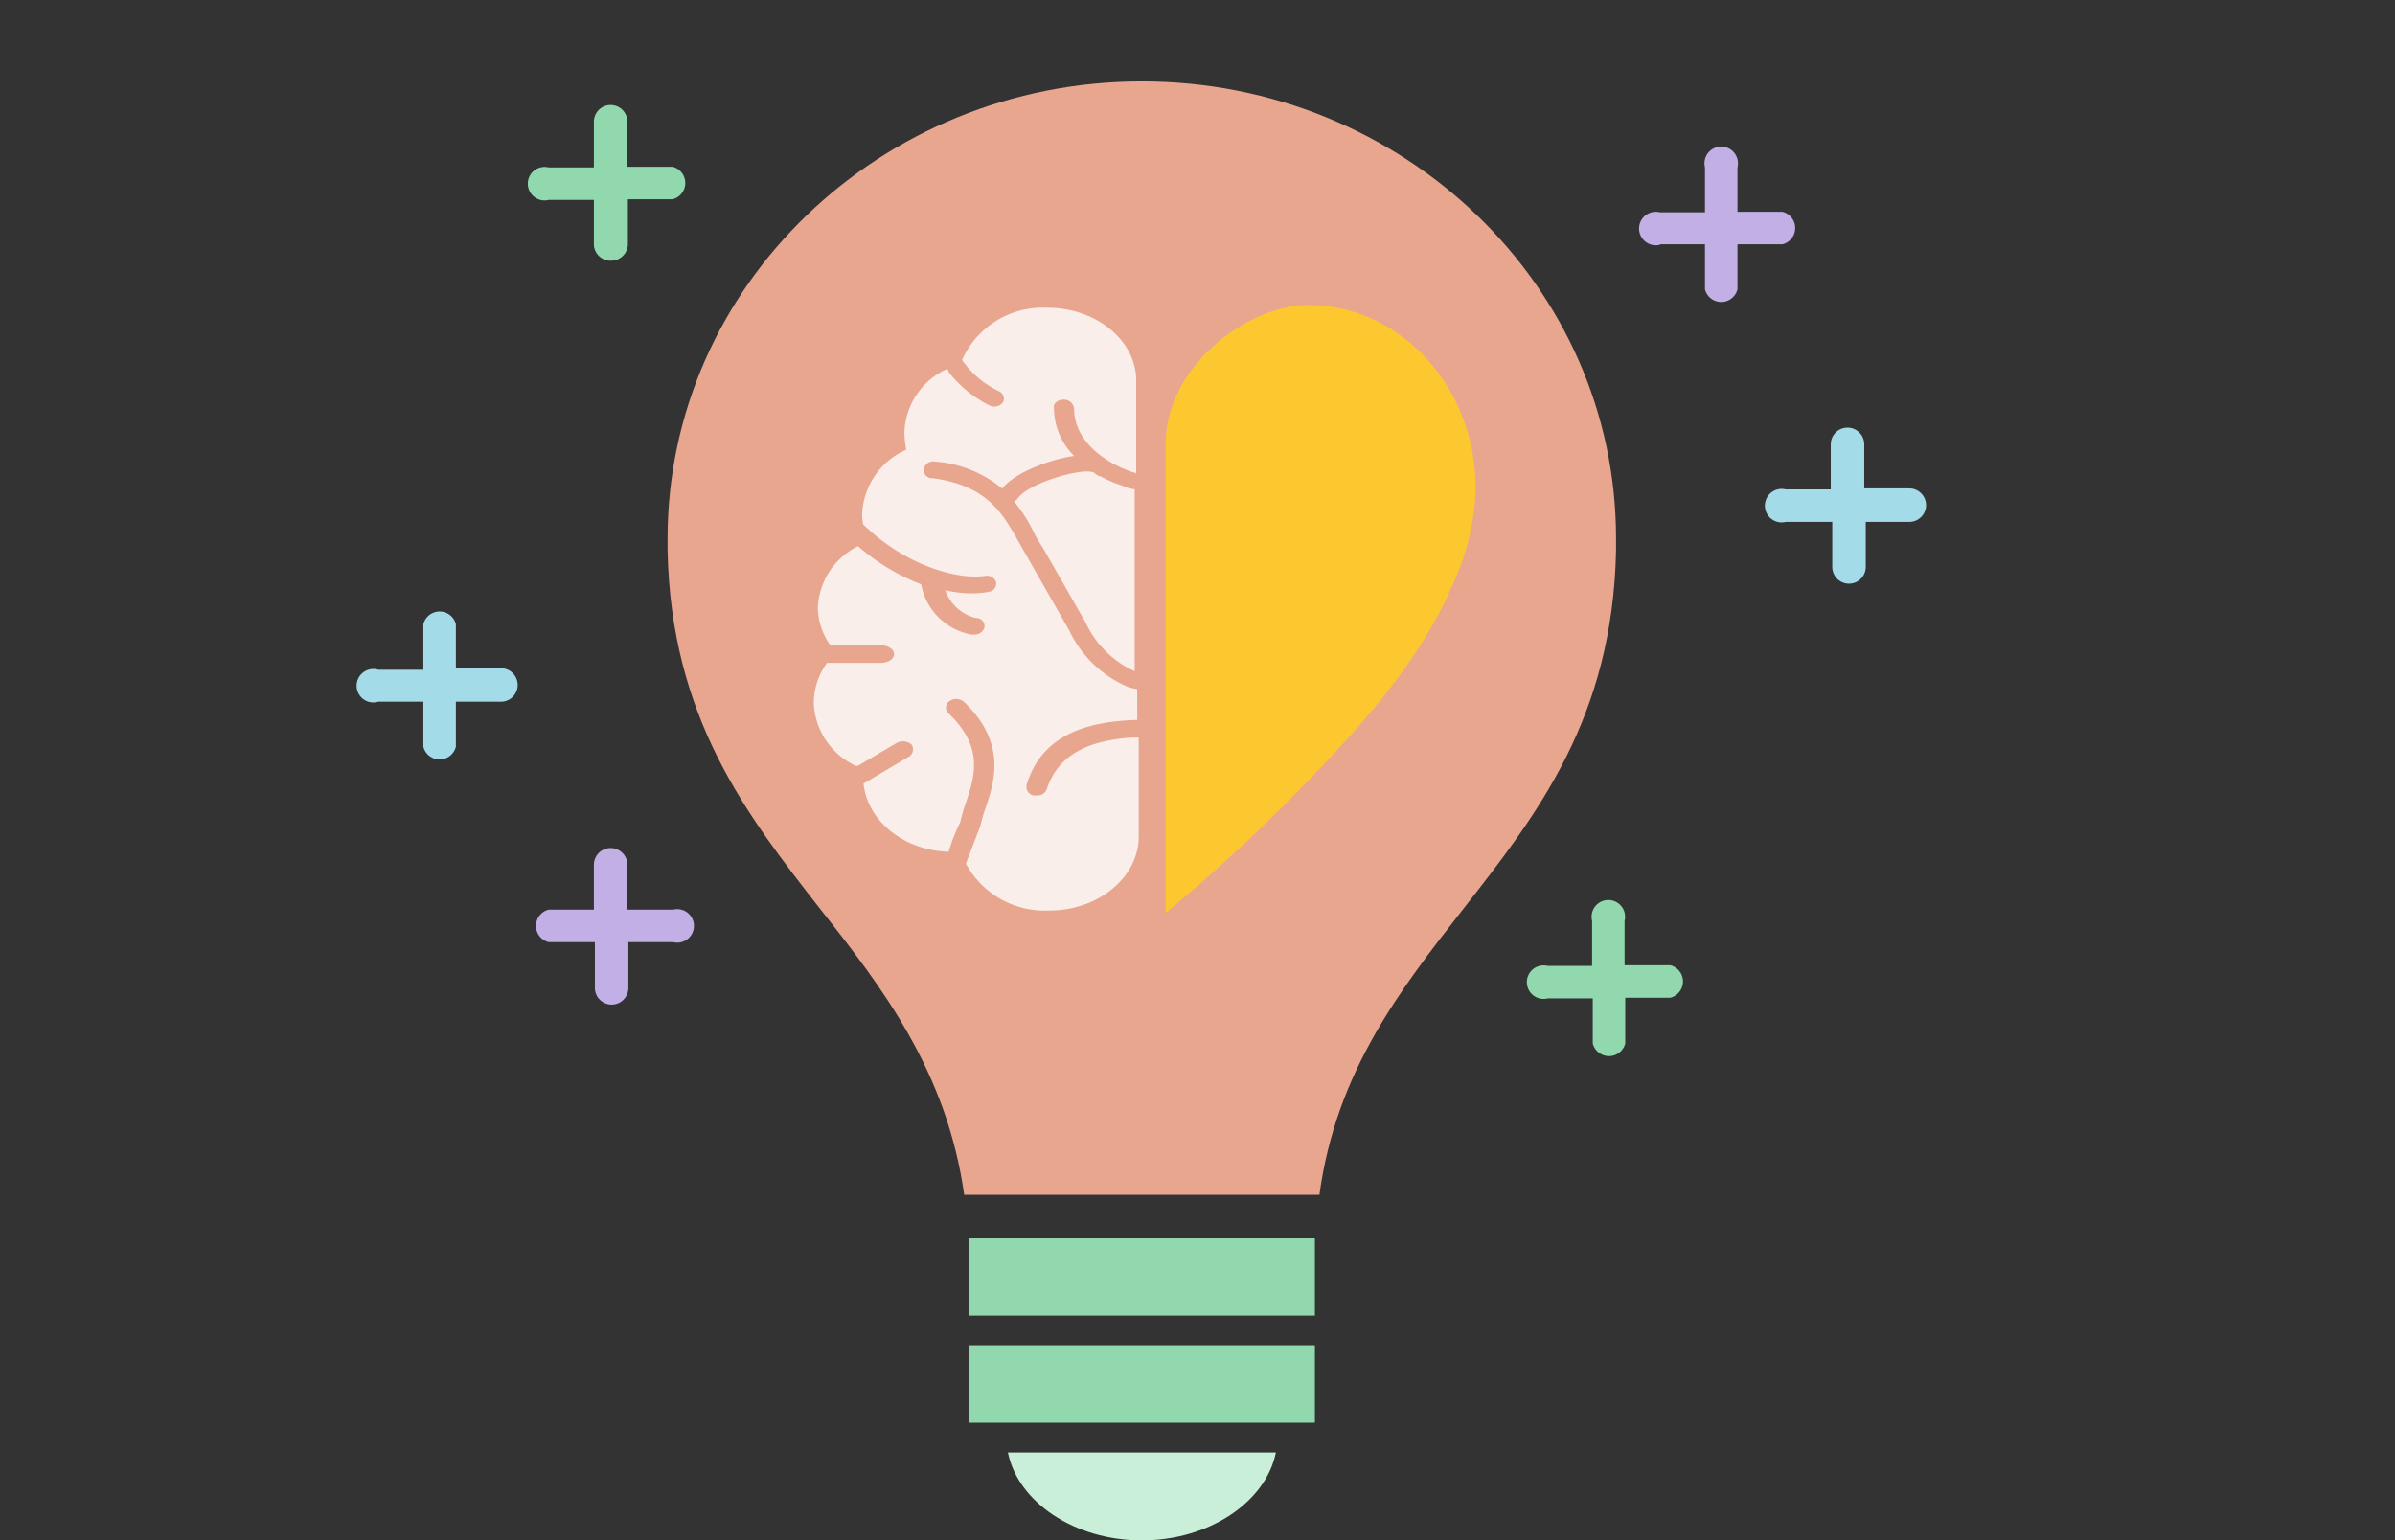 <svg id="Layer_1" data-name="Layer 1" xmlns="http://www.w3.org/2000/svg" width="143" height="92"><rect width="100%" height="100%" fill="#333333" stroke="none"/><defs><style>.cls-2{fill:#91d8ae}.cls-4{fill:#f9eee9}.cls-7{fill:#c1afe5}</style></defs><path d="M68.18 4.86c-15.62 0-28.32 12.24-28.32 27.3v.71c.2 10 4.72 15.79 9.09 21.39C52.7 59 56.53 64 57.57 71.36h21.21c1-7.39 4.88-12.32 8.61-17.1 4.38-5.6 8.9-11.39 9.1-21.38v-.72c.01-15.06-12.7-27.3-28.31-27.3z" fill="#e9a68f"/><path class="cls-2" d="M57.85 73.96h20.66v4.61H57.85zm0 11.01h20.66v-4.63H57.85v4.63z"/><path d="M68.18 92c4 0 7.4-2.28 8-5.25h-16c.6 2.96 3.96 5.25 8 5.25z" fill="#caefd9"/><path class="cls-4" d="M67 29a6.89 6.89 0 01-1.31-.56h-.06a1.07 1.07 0 01-.28-.19.18.18 0 00-.12-.05c-.68-.24-3.77.62-4.46 1.56-.05.1-.17.15-.22.19a9 9 0 011.2 1.9 7.35 7.35 0 00.51.85l2.57 4.5a5.91 5.91 0 002.92 2.89V29.22A2.17 2.17 0 0167 29z"/><path class="cls-4" d="M63.5 23.87a.6.6 0 01.63.52c0 2 1.94 3.32 3.6 3.84.06 0 .06.05.11.05v-5.55c0-2.41-2.4-4.35-5.31-4.35a5.28 5.28 0 00-5.09 3.12c.12.19.29.33.29.38a5.71 5.71 0 001.88 1.47.5.5 0 01.3.64.62.62 0 01-.51.29.58.58 0 01-.29-.05 7.12 7.12 0 01-2.46-2c0-.05 0-.09-.11-.19A4.31 4.31 0 0054 25.86a6.65 6.65 0 00.11 1 4.39 4.39 0 00-2.63 3.79 2.5 2.5 0 00.06.67c2.52 2.46 5.6 3.31 7.26 3.08a.58.58 0 01.68.38.5.5 0 01-.41.56 5.63 5.63 0 01-.92.1 7 7 0 01-1.71-.19 2.57 2.57 0 001.83 1.66.49.49 0 01.51.57.6.6 0 01-.57.42H58a3.75 3.75 0 01-3-3 12.63 12.63 0 01-3.77-2.28 4.31 4.31 0 00-2.4 3.7 4 4 0 00.75 2.22h3c.46 0 .8.24.8.53s-.34.52-.8.52h-3.2a4.09 4.09 0 00-.79 2.41 4.33 4.33 0 002.51 3.74h.12l2.34-1.38a.79.79 0 01.86.1.51.51 0 01-.1.7l-2.76 1.64c.23 2.22 2.4 4 5.08 4.07a11 11 0 01.69-1.75c.08-.34.17-.67.28-1 .58-1.7 1.2-3.45-1-5.54a.46.46 0 010-.64l.09-.07a.71.71 0 01.86.05c2.57 2.46 1.83 4.78 1.25 6.44a8.73 8.73 0 00-.28 1 .38.38 0 00-.06.14l-.8 2.08a5.36 5.36 0 005 2.8c2.92 0 5.32-2 5.32-4.41v-5.92h-.4c-2.86.19-4.46 1.18-5.09 3.08a.58.58 0 01-.57.38h-.17a.51.51 0 01-.47-.55.17.17 0 010-.07C62 44.57 63.84 43.1 67.9 43v-1.84a4 4 0 01-.57-.14 6.86 6.86 0 01-3.49-3.37l-2.57-4.5c-.17-.28-.34-.61-.51-.9-.92-1.61-1.83-3.26-5.09-3.69a.49.49 0 01-.51-.57.58.58 0 01.68-.42 7.08 7.08 0 014 1.61c.69-.9 2.69-1.71 4.29-1.95a4.07 4.07 0 01-1.2-2.89c-.06-.23.23-.47.57-.47z"/><path d="M78.11 18.22c-3.57 0-8.51 3.61-8.51 8.3v28a100.94 100.94 0 007.77-7.14c3.49-3.58 7.26-7.59 9.33-12.38a14.91 14.91 0 001.41-5.83c0-6.04-4.48-10.95-10-10.95z" fill="#fdc82f"/><path class="cls-2" d="M99.73 57.65H97V55a1 1 0 00-1.94-.49 1 1 0 000 .49v2.69h-2.65a1 1 0 00-.49 1.94 1 1 0 00.49 0h2.69v2.69a1 1 0 001.94 0v-2.73h2.69a1 1 0 000-1.94z"/><path d="M106.71 31.17h2.69v2.69a1 1 0 002 0v-2.69h2.6a1 1 0 000-2h-2.69v-2.63a1 1 0 10-2 0v2.69h-2.69a1 1 0 100 1.94zM22.59 41.91h2.69v2.69a1 1 0 001.94 0v-2.69h2.69a1 1 0 000-2h-2.69v-2.63a1 1 0 00-1.94 0V40h-2.69a1 1 0 100 1.91z" fill="#a3dbe8"/><path class="cls-7" d="M99.11 14.59h2.69v2.69a1 1 0 001.94 0v-2.69h2.69a1 1 0 000-1.94h-2.69V10a1 1 0 00-1.94-.49 1 1 0 000 .49v2.68h-2.69a1 1 0 00-.49 1.94 1 1 0 00.49 0z"/><path class="cls-2" d="M36.49 15.57a1 1 0 001-1V11.9h2.67a1 1 0 000-1.94h-2.7V7.27a1 1 0 00-2 0V10h-2.7a1 1 0 00-.49 1.94 1 1 0 00.49 0h2.7v2.7a1 1 0 001.03.93z"/><path class="cls-7" d="M32.82 56.27h2.7V59a1 1 0 002 0v-2.73h2.67a1 1 0 00.49-1.94 1 1 0 00-.49 0h-2.73v-2.68a1 1 0 00-2 0v2.68h-2.7a1 1 0 000 1.94z"/></svg>